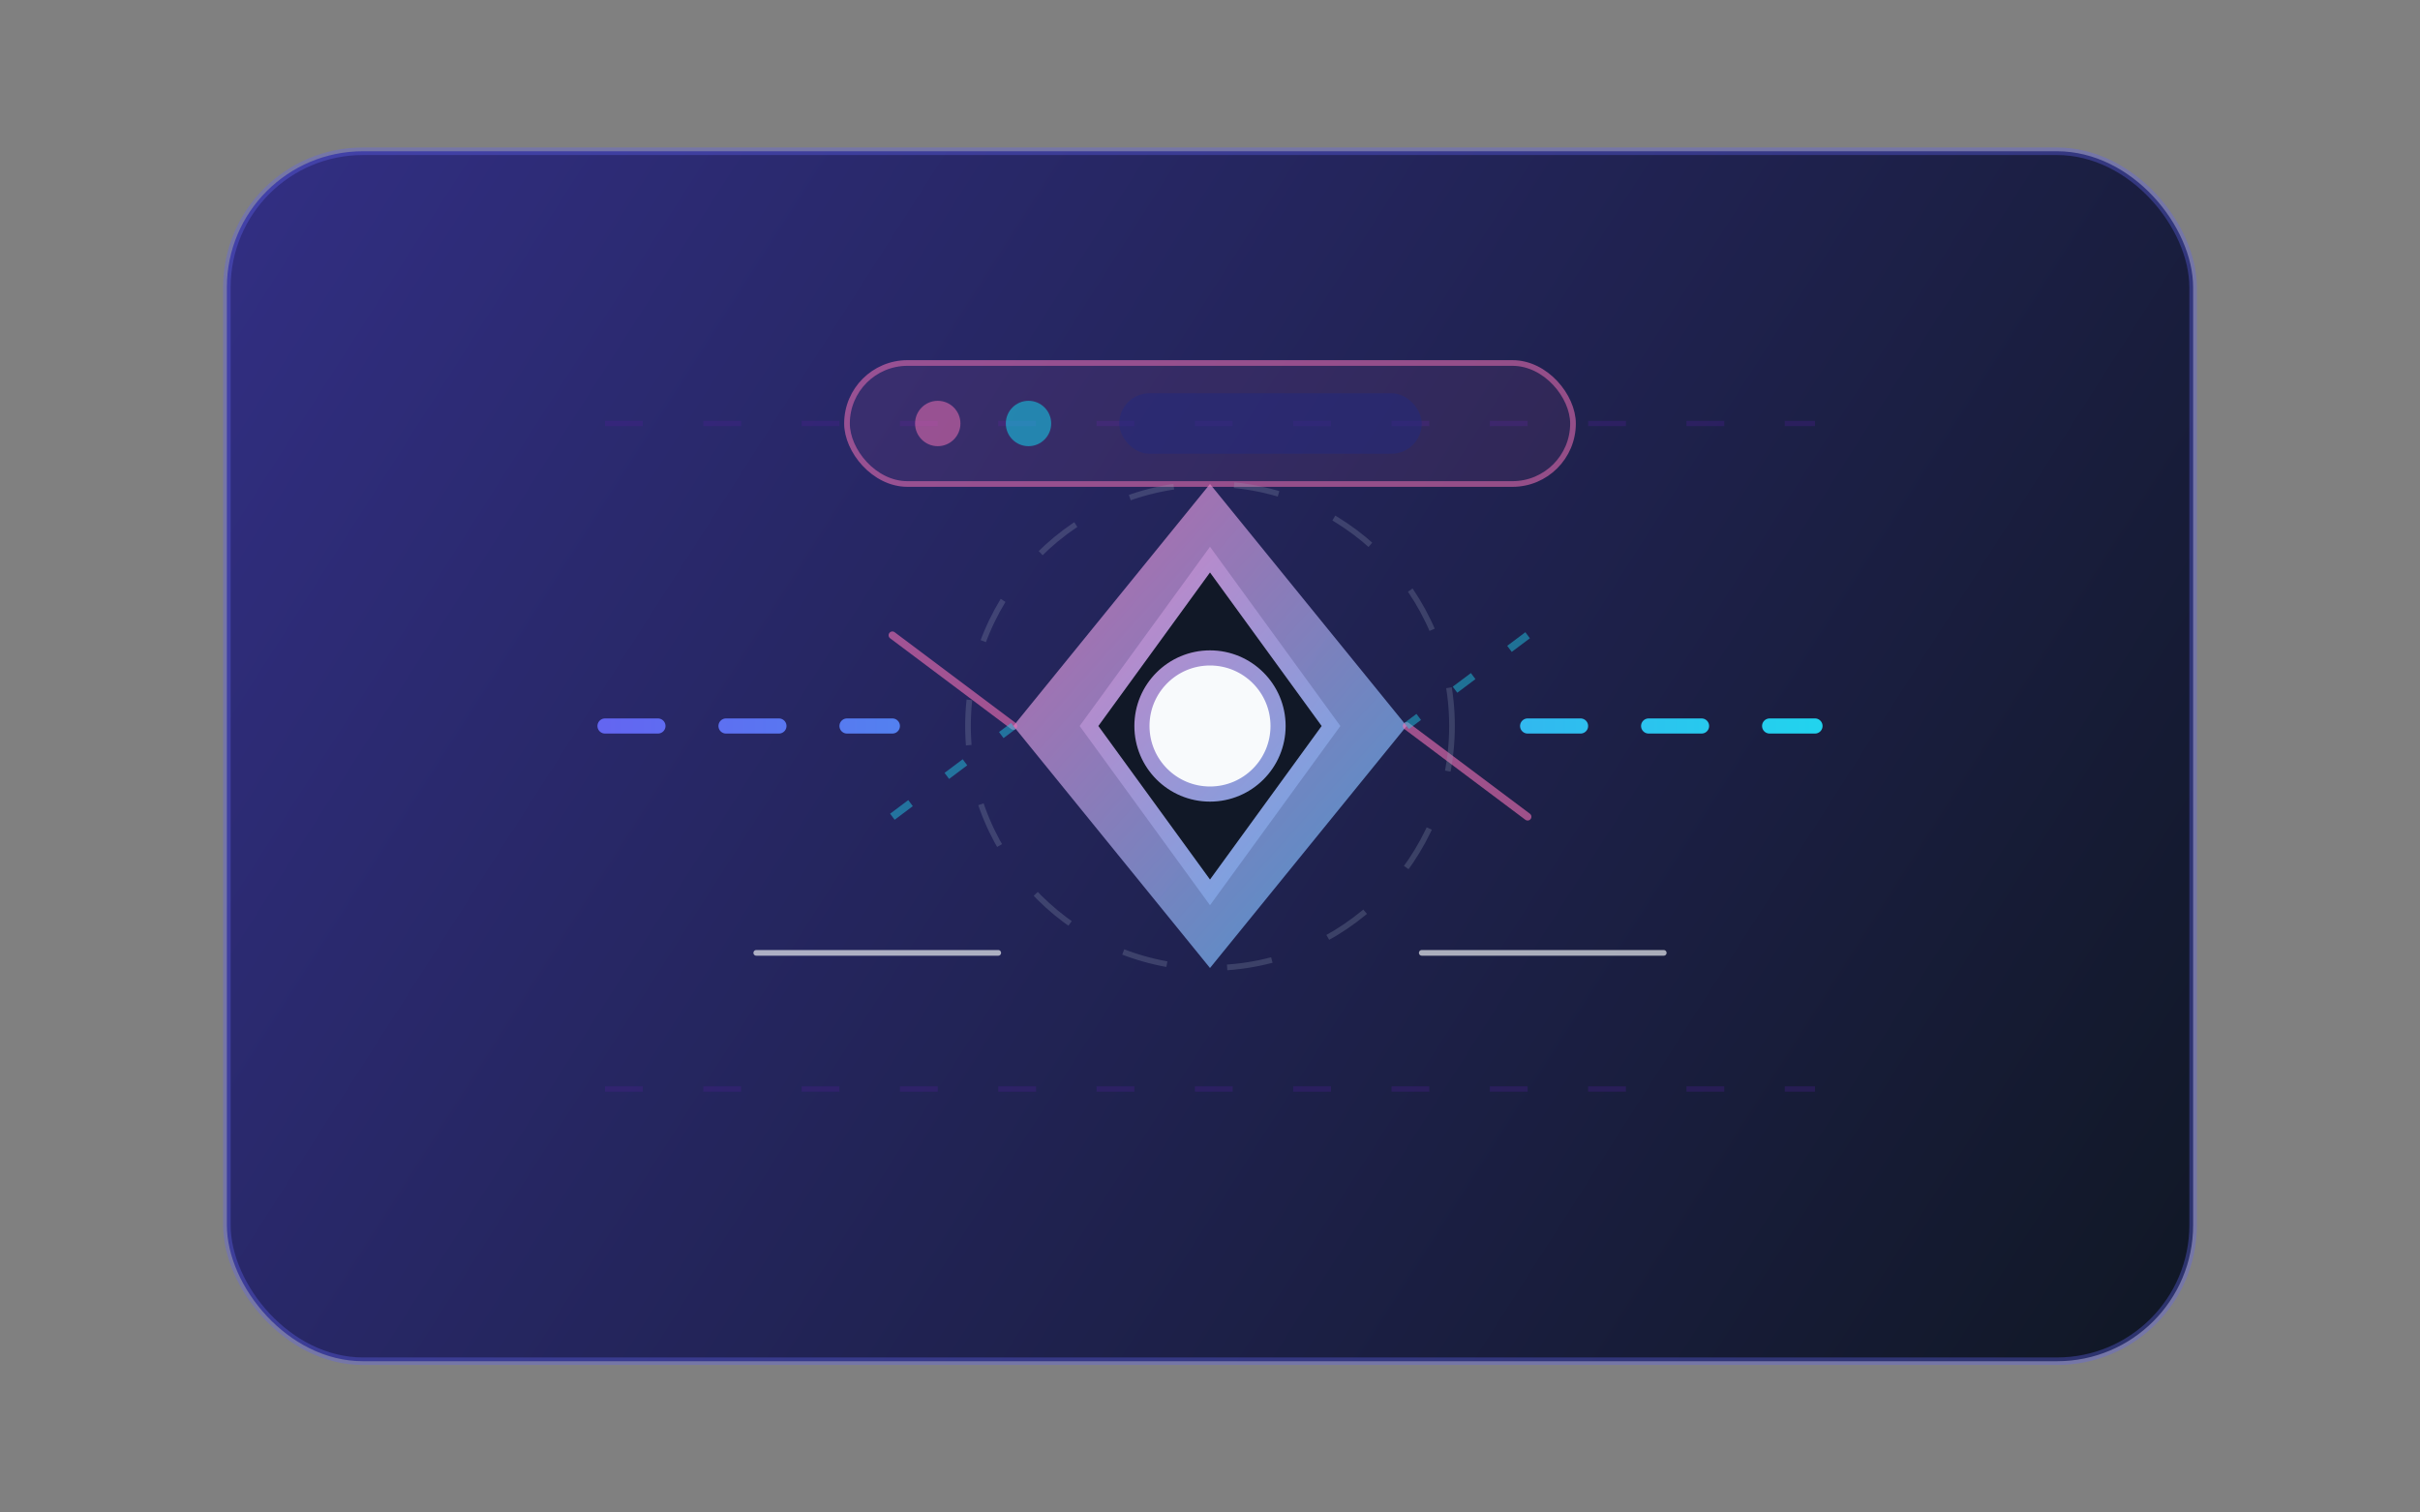 <svg width="640" height="400" viewBox="0 0 640 400" fill="none" xmlns="http://www.w3.org/2000/svg">
  <rect x="0" y="0" width="640" height="400" fill="#808080" stroke="none"/>
  <defs>
    <linearGradient id="ff-bg" x1="76" y1="44" x2="564" y2="356" gradientUnits="userSpaceOnUse">
      <stop offset="0" stop-color="#312E81" />
      <stop offset="1" stop-color="#111827" />
    </linearGradient>
    <linearGradient id="ff-core" x1="240" y1="128" x2="400" y2="272" gradientUnits="userSpaceOnUse">
      <stop offset="0" stop-color="#F472B6" />
      <stop offset="1" stop-color="#38BDF8" />
    </linearGradient>
    <linearGradient id="ff-track" x1="160" y1="200" x2="480" y2="200" gradientUnits="userSpaceOnUse">
      <stop offset="0" stop-color="#6366F1" />
      <stop offset="1" stop-color="#22D3EE" />
    </linearGradient>
  </defs>

  <rect x="60" y="40" width="520" height="320" rx="36" fill="url(#ff-bg)" stroke="rgba(99,102,241,0.35)" stroke-width="2" />

  <g opacity="0.3" stroke="#4C1D95" stroke-width="1.4" stroke-dasharray="10 16">
    <path d="M160 112H480" />
    <path d="M160 288H480" />
  </g>

  <g>
    <path d="M320 128L372 192L320 256L268 192L320 128Z" fill="url(#ff-core)" fill-opacity="0.8" />
    <path d="M320 148L352 192L320 236L288 192L320 148Z" fill="#111827" stroke="url(#ff-core)" stroke-width="4" />
    <circle cx="320" cy="192" r="18" fill="#F8FAFC" stroke="url(#ff-core)" stroke-width="4" />
  </g>

  <g stroke="url(#ff-track)" stroke-width="4" stroke-linecap="round" stroke-dasharray="14 18">
    <path d="M160 192H236" />
    <path d="M404 192H480" />
  </g>

  <g opacity="0.6" stroke="#F472B6" stroke-width="2" stroke-linecap="round">
    <path d="M236 168L268 192" />
    <path d="M404 216L372 192" />
  </g>

  <g opacity="0.45" stroke="#22D3EE" stroke-width="2" stroke-dasharray="6 12">
    <path d="M236 216L268 192" />
    <path d="M404 168L372 192" />
  </g>

  <g opacity="0.55">
    <rect x="224" y="96" width="192" height="32" rx="16" fill="rgba(244,114,182,0.15)" stroke="#F472B6" stroke-width="1.5" />
    <circle cx="248" cy="112" r="6" fill="#F472B6" />
    <circle cx="272" cy="112" r="6" fill="#22D3EE" />
    <rect x="296" y="104" width="80" height="16" rx="8" fill="#312E81" />
  </g>

  <g opacity="0.65" stroke="#F8FAFC" stroke-width="1.5" stroke-linecap="round">
    <path d="M200 252H264" />
    <path d="M376 252H440" />
  </g>

  <circle cx="320" cy="192" r="64" stroke="rgba(148,163,184,0.25)" stroke-width="1.5" stroke-dasharray="12 16" />
</svg>
